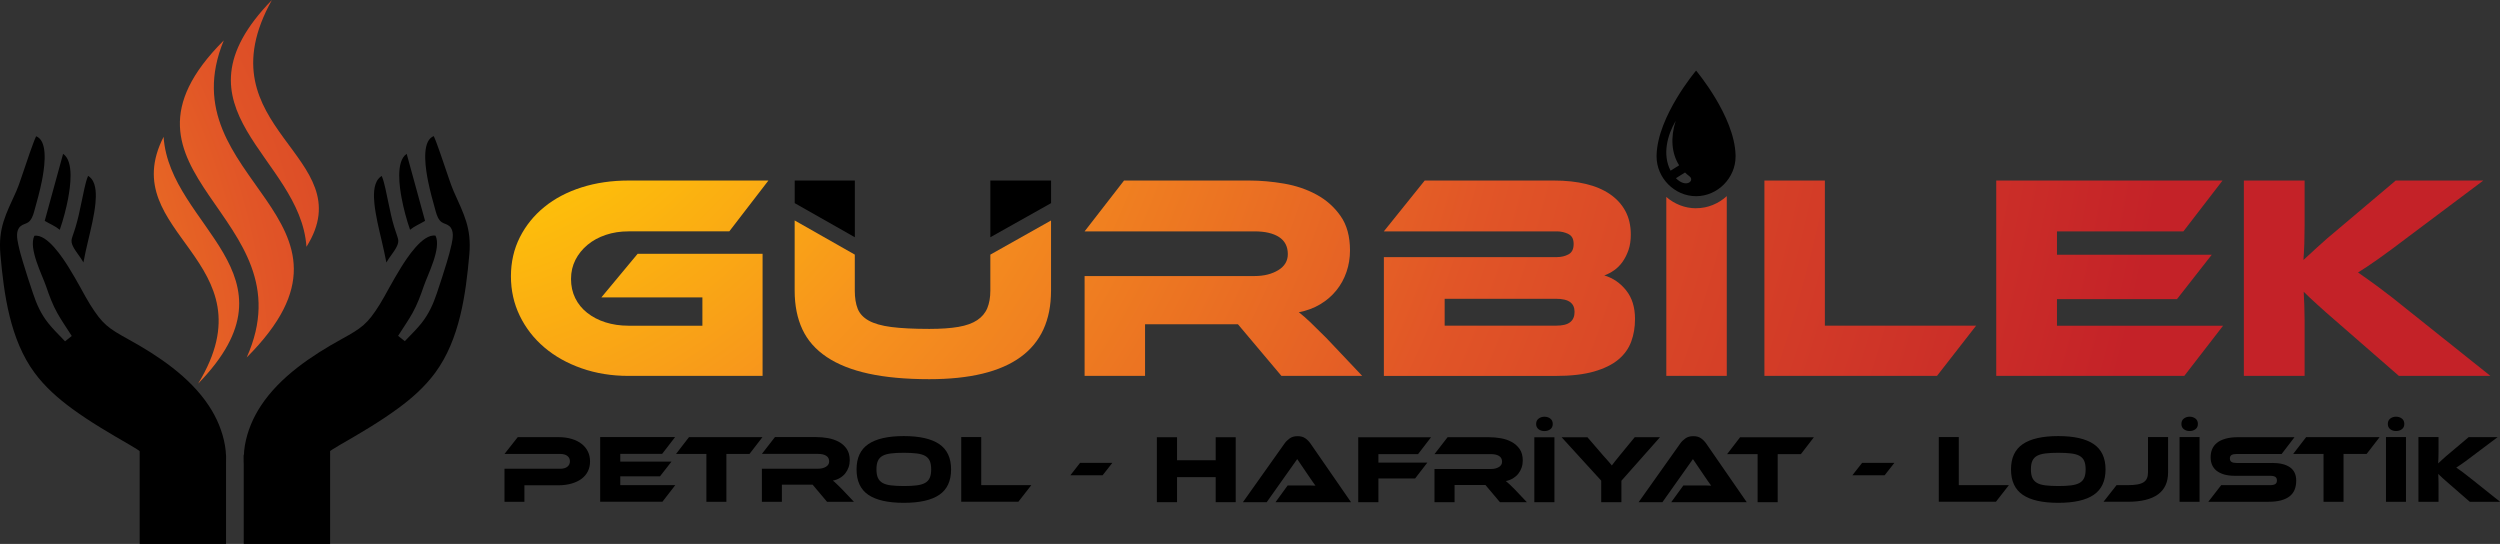 <?xml version="1.0" encoding="UTF-8"?>
<svg id="Layer_1" data-name="Layer 1" xmlns="http://www.w3.org/2000/svg" xmlns:xlink="http://www.w3.org/1999/xlink" viewBox="0 0 540.04 117.5">
  <rect x="0" y="0" width="540.04" height="117.5" fill="#333333" stroke="none"/>
  <defs>
    <style>
      .cls-1 {
        fill: url(#New_Gradient_Swatch_copy_2-11);
      }

      .cls-1, .cls-2, .cls-3, .cls-4, .cls-5, .cls-6, .cls-7, .cls-8, .cls-9, .cls-10, .cls-11, .cls-12, .cls-13 {
        stroke-width: 0px;
      }

      .cls-2 {
        fill: url(#New_Gradient_Swatch_copy_2-10);
      }

      .cls-3 {
        fill: url(#New_Gradient_Swatch_copy_2-6);
      }

      .cls-4 {
        fill: url(#New_Gradient_Swatch_copy_2-4);
      }

      .cls-5 {
        fill: url(#New_Gradient_Swatch_copy_2-5);
      }

      .cls-6 {
        fill: url(#New_Gradient_Swatch_copy_2-7);
      }

      .cls-7 {
        fill: url(#New_Gradient_Swatch_copy_2-8);
      }

      .cls-8 {
        fill: url(#New_Gradient_Swatch_copy_2-9);
      }

      .cls-9 {
        fill: url(#New_Gradient_Swatch_copy_2-2);
      }

      .cls-10 {
        fill: url(#New_Gradient_Swatch_copy_2-3);
      }

      .cls-11 {
        fill: url(#New_Gradient_Swatch_copy_2);
      }

      .cls-13 {
        fill-rule: evenodd;
      }
    </style>
    <radialGradient id="New_Gradient_Swatch_copy_2" data-name="New Gradient Swatch copy 2" cx="-102.47" cy="86.53" fx="-102.47" fy="86.53" r="258.31" gradientUnits="userSpaceOnUse">
      <stop offset="0" stop-color="#fff200"/>
      <stop offset=".14" stop-color="#ffcb05"/>
      <stop offset=".34" stop-color="#f7941d"/>
      <stop offset=".63" stop-color="#e15527"/>
      <stop offset="1" stop-color="#c42228"/>
    </radialGradient>
    <radialGradient id="New_Gradient_Swatch_copy_2-2" data-name="New Gradient Swatch copy 2" cx="-102.47" cy="86.53" fx="-102.47" fy="86.53" r="258.31" xlink:href="#New_Gradient_Swatch_copy_2"/>
    <radialGradient id="New_Gradient_Swatch_copy_2-3" data-name="New Gradient Swatch copy 2" cx="-102.47" cy="86.53" fx="-102.47" fy="86.53" r="258.31" xlink:href="#New_Gradient_Swatch_copy_2"/>
    <radialGradient id="New_Gradient_Swatch_copy_2-4" data-name="New Gradient Swatch copy 2" cx="87.31" cy="-21.23" fx="87.31" fy="-21.23" r="384.36" xlink:href="#New_Gradient_Swatch_copy_2"/>
    <radialGradient id="New_Gradient_Swatch_copy_2-5" data-name="New Gradient Swatch copy 2" cx="87.31" cy="-21.23" fx="87.31" fy="-21.23" r="384.36" xlink:href="#New_Gradient_Swatch_copy_2"/>
    <radialGradient id="New_Gradient_Swatch_copy_2-6" data-name="New Gradient Swatch copy 2" cx="87.31" cy="-21.23" fx="87.31" fy="-21.23" r="384.36" xlink:href="#New_Gradient_Swatch_copy_2"/>
    <radialGradient id="New_Gradient_Swatch_copy_2-7" data-name="New Gradient Swatch copy 2" cx="87.31" cy="-21.23" fx="87.31" fy="-21.23" r="384.36" xlink:href="#New_Gradient_Swatch_copy_2"/>
    <radialGradient id="New_Gradient_Swatch_copy_2-8" data-name="New Gradient Swatch copy 2" cx="87.31" cy="-21.23" fx="87.31" fy="-21.23" r="384.36" xlink:href="#New_Gradient_Swatch_copy_2"/>
    <radialGradient id="New_Gradient_Swatch_copy_2-9" data-name="New Gradient Swatch copy 2" cx="87.31" cy="-21.23" fx="87.31" fy="-21.23" r="384.36" xlink:href="#New_Gradient_Swatch_copy_2"/>
    <radialGradient id="New_Gradient_Swatch_copy_2-10" data-name="New Gradient Swatch copy 2" cx="87.31" cy="-21.23" fx="87.31" fy="-21.23" r="384.36" xlink:href="#New_Gradient_Swatch_copy_2"/>
    <radialGradient id="New_Gradient_Swatch_copy_2-11" data-name="New Gradient Swatch copy 2" cx="87.31" cy="-21.23" fx="87.31" fy="-21.23" r="384.36" xlink:href="#New_Gradient_Swatch_copy_2"/>
  </defs>
  <g>
    <g>
      <path class="cls-13" d="m83.46,56.68c-.29-1.56-.65-3.1-1-4.63-.62-2.65-1.32-5.45-1.59-8.15-.16-1.61-.22-3.94.87-5.27.21-.26.45-.46.72-.63.37.87.64,2.05.8,2.76.43,1.89.77,3.79,1.21,5.68.2.87.42,1.73.68,2.58.2.66.43,1.29.64,1.94.11.33.24.72.25,1.07.02.56-.28,1.15-.54,1.62-.41.74-1.02,1.46-1.49,2.18-.21.32-.35.58-.54.87h0Zm-24.88,59.36c2.47-9.12,6.39-15.06,14.88-19.95,4.22-2.43,8.54-4.95,12.47-7.83,3.04-2.22,5.84-4.7,8.08-7.74,5.28-7.17,6.61-16.9,7.37-25.53.51-5.75-1.17-8.69-3.39-13.69-.37-.84-.68-1.75-.98-2.61-.42-1.2-.82-2.4-1.23-3.61-.46-1.36-.93-2.72-1.43-4.07-.12-.32-.4-1.07-.65-1.61-.26.1-.49.24-.7.44-1.89,1.76-.98,7.03-.54,9.25.45,2.24,1.06,4.44,1.68,6.64.21.76.58,1.8,1.28,2.27.52.35,1.1.39,1.62.82,1.12.93.77,2.73.51,3.96-.29,1.36-.68,2.72-1.08,4.04-.66,2.2-1.38,4.38-2.11,6.55-.8,2.38-1.75,4.47-3.32,6.45-.9,1.13-1.94,2.17-2.95,3.21l-.64.67-1.45-1.15.5-.78c.87-1.36,1.8-2.71,2.59-4.12,1.03-1.84,1.76-3.81,2.44-5.8.87-2.56,3.86-8.22,2.55-10.94-2.8-.5-6.29,5.01-7.43,6.83-.91,1.46-1.76,2.97-2.6,4.47-.66,1.18-1.31,2.41-2.02,3.55-2.67,4.27-3.88,5.09-8.25,7.5-6.45,3.55-13.27,8.11-17.4,14.36-1.73,2.62-2.94,5.48-3.48,8.58-.53,3.07-.09,6.57.69,9.57.82,3.16,2.57,7.57,5.01,10.24h0Zm29.99-66.4c.97-.8,2.11-1.24,3.25-1.93l-3.97-14.48c-2.44,1.62-1.5,7.43-1.09,9.58.42,2.24,1.05,4.61,1.82,6.82Z"/>
      <path class="cls-13" d="m18.02,56.68c-.19-.29-.33-.55-.54-.87-.47-.72-1.07-1.45-1.49-2.18-.26-.47-.57-1.06-.54-1.62.01-.35.14-.74.25-1.07.22-.65.45-1.28.64-1.94.26-.85.47-1.71.68-2.58.44-1.89.78-3.79,1.21-5.68.16-.71.43-1.89.8-2.76.27.17.51.38.72.63,1.09,1.33,1.02,3.66.87,5.27-.26,2.71-.97,5.5-1.59,8.15-.36,1.53-.72,3.08-1,4.63h0Zm24.88,59.36c2.44-2.67,4.19-7.09,5.01-10.24.78-3,1.23-6.5.69-9.57-.54-3.1-1.75-5.96-3.48-8.58-4.13-6.25-10.95-10.81-17.4-14.36-4.37-2.41-5.57-3.24-8.25-7.5-.72-1.15-1.37-2.37-2.02-3.55-.84-1.51-1.69-3.01-2.6-4.47-1.14-1.82-4.63-7.33-7.43-6.83-1.31,2.72,1.68,8.38,2.55,10.94.68,2,1.4,3.96,2.44,5.8.79,1.41,1.72,2.76,2.59,4.12l.5.78-1.45,1.15-.64-.67c-1.01-1.04-2.04-2.08-2.95-3.21-1.58-1.97-2.53-4.06-3.32-6.45-.73-2.17-1.45-4.36-2.11-6.55-.4-1.32-.8-2.68-1.08-4.04-.26-1.24-.62-3.03.51-3.96.52-.43,1.1-.48,1.62-.82.7-.47,1.07-1.5,1.28-2.27.62-2.2,1.23-4.4,1.68-6.64.44-2.22,1.35-7.48-.54-9.25-.21-.2-.45-.34-.7-.44-.25.54-.53,1.29-.65,1.61-.51,1.34-.97,2.71-1.43,4.07-.41,1.2-.81,2.41-1.23,3.61-.3.87-.61,1.78-.98,2.61C1.26,46.31-.42,49.24.09,54.99c.76,8.63,2.09,18.37,7.37,25.53,2.24,3.04,5.05,5.51,8.08,7.74,3.93,2.88,8.25,5.39,12.47,7.83,8.48,4.89,12.41,10.83,14.88,19.95h0ZM14.72,42.81c.41-2.15,1.35-7.96-1.09-9.58l-3.97,14.48c1.14.68,2.28,1.12,3.25,1.93.77-2.22,1.39-4.58,1.82-6.82Z"/>
    </g>
    <g>
      <path class="cls-11" d="m53.29,77.22c30.14-30.14-17.47-38.14-4.95-68.49-28.89,28.89,18.76,37.65,4.95,68.49Z"/>
      <path class="cls-9" d="m66.2,53.31c12.38-19.66-23.06-25.34-7.46-53.31-23.13,23.75,6.15,33.76,7.46,53.31Z"/>
      <path class="cls-10" d="m35.34,29.56c-10.74,20.99,23.71,26.66,7.46,53.31,23.13-23.75-6.15-33.76-7.46-53.31Z"/>
    </g>
    <polygon class="cls-13" points="48.83 117.5 30.17 117.5 30.17 91.95 48.83 98.24 48.83 117.5"/>
    <polygon class="cls-13" points="52.65 117.5 71.31 117.5 71.31 91.95 52.65 98.24 52.65 117.5"/>
  </g>
  <g>
    <g>
      <path class="cls-4" d="m137.73,54.83h27v26.37h-28.95c-3.66,0-7.04-.55-10.15-1.64-3.11-1.09-5.79-2.6-8.04-4.51-2.25-1.91-4.02-4.18-5.3-6.81-1.28-2.63-1.92-5.48-1.92-8.55s.64-5.88,1.92-8.42c1.28-2.54,3.05-4.73,5.3-6.56,2.25-1.83,4.93-3.24,8.04-4.23,3.11-.99,6.5-1.48,10.15-1.48h30.21l-8.45,10.98h-21.76c-1.77,0-3.41.25-4.92.76-1.51.51-2.83,1.22-3.94,2.15-1.11.92-1.99,2.01-2.62,3.25-.63,1.24-.95,2.62-.95,4.13s.3,2.89.91,4.13c.61,1.24,1.47,2.3,2.59,3.18,1.11.88,2.43,1.57,3.94,2.05,1.51.48,3.17.73,4.98.73h15.96v-6.12h-21.82l7.82-9.4Z"/>
      <path class="cls-5" d="m294.28,81.2h-17.47l-9.4-11.16h-20.06v11.16h-13.06v-21.57h36.71c2.02,0,3.72-.42,5.11-1.26,1.39-.84,2.08-2,2.08-3.47,0-1.64-.63-2.87-1.89-3.69-1.26-.82-3.03-1.23-5.3-1.23h-36.71l8.52-10.98h27.12c2.4,0,4.88.22,7.44.66,2.56.44,4.9,1.23,7,2.37,2.1,1.14,3.84,2.67,5.2,4.61,1.37,1.93,2.05,4.42,2.05,7.44,0,1.64-.25,3.2-.76,4.67-.5,1.47-1.23,2.8-2.18,3.97-.95,1.18-2.1,2.18-3.47,3-1.37.82-2.91,1.4-4.64,1.73.71.55,1.51,1.24,2.4,2.08.88.84,2.06,2,3.53,3.47l7.76,8.2Z"/>
      <path class="cls-3" d="m346.57,59.5c1.85.55,3.42,1.62,4.7,3.22,1.28,1.6,1.92,3.66,1.92,6.18,0,1.77-.27,3.4-.82,4.89-.55,1.49-1.47,2.79-2.78,3.88-1.3,1.09-3.06,1.95-5.27,2.59-2.21.63-4.97.95-8.29.95h-37.09v-25.67h37.34c.97,0,1.82-.2,2.55-.6.74-.4,1.1-1.14,1.1-2.24s-.38-1.77-1.14-2.15c-.76-.38-1.6-.57-2.52-.57h-37.34l8.83-10.98h27.94c2.52,0,4.8.24,6.84.73,2.04.48,3.78,1.22,5.23,2.21,1.45.99,2.56,2.21,3.34,3.66.78,1.45,1.17,3.14,1.17,5.08,0,1.26-.17,2.38-.5,3.34-.34.97-.77,1.82-1.29,2.55-.53.74-1.14,1.35-1.83,1.83-.69.48-1.4.85-2.11,1.1Zm-34.5,5.05v5.8h24.03c1.43,0,2.46-.25,3.09-.76.63-.5.94-1.24.94-2.21s-.31-1.63-.94-2.11c-.63-.48-1.66-.73-3.09-.73h-24.03Z"/>
      <path class="cls-6" d="m426.87,70.35l-8.45,10.85h-37.28v-42.2h13.06v31.35h32.67Z"/>
      <path class="cls-7" d="m480.23,70.35l-8.39,10.85h-40.62v-42.2h48.88l-8.45,10.98h-27.31v5.05h33.43l-7.51,9.59h-25.92v5.74h35.89Z"/>
      <path class="cls-8" d="m537.94,81.2h-19.74l-12.74-11.1c-2.19-1.89-3.86-3.36-5.01-4.42-1.16-1.05-2.09-1.93-2.81-2.65.04.97.08,1.97.13,3,.04,1.03.06,2.05.06,3.06v12.11h-13.12v-42.2h13.12v9.78c0,1.3-.02,2.59-.06,3.85-.04,1.26-.11,2.44-.19,3.53.84-.76,1.86-1.69,3.06-2.81,1.2-1.11,2.76-2.47,4.7-4.07l12.17-10.28h18.92l-16.15,12.11c-1.39,1.05-2.62,1.98-3.69,2.77-1.07.8-2.03,1.49-2.87,2.08-.84.59-1.61,1.11-2.3,1.58-.69.46-1.38.9-2.05,1.32,1.22.84,2.69,1.89,4.41,3.15,1.72,1.26,3.95,3.01,6.69,5.23l17.47,13.94Z"/>
    </g>
    <g>
      <path class="cls-12" d="m127.46,99.67c0,.78-.15,1.49-.46,2.12-.31.63-.75,1.17-1.35,1.62-.59.45-1.31.79-2.16,1.04-.85.25-1.82.38-2.9.38h-7.31v3.57h-4.3v-7.14h12.02c.67,0,1.19-.15,1.56-.44.37-.29.55-.68.55-1.17s-.18-.87-.55-1.16c-.37-.29-.89-.43-1.56-.43h-12.02l2.86-3.63h8.77c1.09,0,2.05.13,2.9.39.85.26,1.57.62,2.15,1.08.58.46,1.03,1.01,1.34,1.65.31.64.46,1.35.46,2.13Z"/>
      <path class="cls-12" d="m145.87,104.8l-2.78,3.59h-13.44v-13.97h16.18l-2.8,3.63h-9.04v1.67h11.06l-2.48,3.17h-8.58v1.9h11.88Z"/>
      <path class="cls-12" d="m164.7,94.43l-2.8,3.63h-4.99v10.33h-4.32v-10.33h-6.56l2.8-3.63h15.87Z"/>
      <path class="cls-12" d="m184.43,108.39h-5.78l-3.11-3.69h-6.64v3.69h-4.32v-7.14h12.15c.67,0,1.23-.14,1.69-.42.46-.28.69-.66.69-1.15,0-.54-.21-.95-.63-1.22-.42-.27-1-.41-1.75-.41h-12.15l2.82-3.63h8.98c.79,0,1.61.07,2.46.22.85.15,1.62.41,2.32.78s1.27.88,1.72,1.52c.45.64.68,1.46.68,2.46,0,.54-.08,1.06-.25,1.54-.17.49-.41.93-.72,1.32-.31.39-.7.72-1.15.99-.45.27-.96.46-1.53.57.24.18.5.41.79.69.29.28.68.66,1.17,1.15l2.57,2.71Z"/>
      <path class="cls-12" d="m195.24,94.2c3.4,0,5.95.58,7.65,1.73,1.7,1.16,2.56,2.98,2.56,5.47s-.85,4.34-2.55,5.49c-1.7,1.16-4.25,1.73-7.66,1.73s-5.98-.58-7.67-1.73c-1.69-1.15-2.54-2.99-2.54-5.49s.85-4.31,2.55-5.47c1.7-1.15,4.25-1.73,7.66-1.73Zm0,10.79c1.09,0,2-.04,2.76-.14.75-.09,1.36-.27,1.83-.53.47-.26.8-.63,1.01-1.1.21-.47.31-1.08.31-1.83s-.1-1.36-.31-1.83c-.21-.47-.55-.83-1.01-1.09-.47-.26-1.08-.43-1.83-.52-.75-.09-1.67-.14-2.76-.14s-2,.04-2.76.14c-.75.09-1.36.26-1.83.52-.47.26-.8.62-1.01,1.09s-.31,1.08-.31,1.83.1,1.36.31,1.83.55.83,1.01,1.1c.47.27,1.08.44,1.83.53.75.09,1.67.14,2.76.14Z"/>
      <path class="cls-12" d="m222.78,104.8l-2.8,3.59h-12.34v-13.97h4.32v10.38h10.81Z"/>
      <path class="cls-12" d="m240.29,99.98l-2.11,2.69h-6.97l2.11-2.69h6.97Z"/>
      <path class="cls-12" d="m409.22,99.98l-2.11,2.69h-6.97l2.11-2.69h6.97Z"/>
      <path class="cls-12" d="m433.95,104.8l-2.8,3.59h-12.34v-13.97h4.32v10.38h10.81Z"/>
      <path class="cls-12" d="m444.62,94.2c3.4,0,5.95.58,7.65,1.73,1.7,1.16,2.56,2.98,2.56,5.47s-.85,4.34-2.55,5.49c-1.7,1.16-4.25,1.73-7.66,1.73s-5.98-.58-7.67-1.73c-1.69-1.15-2.54-2.99-2.54-5.49s.85-4.31,2.55-5.47c1.7-1.15,4.25-1.73,7.66-1.73Zm0,10.79c1.09,0,2-.04,2.76-.14.75-.09,1.36-.27,1.83-.53.47-.26.8-.63,1.01-1.1.21-.47.31-1.08.31-1.83s-.1-1.36-.31-1.83c-.21-.47-.55-.83-1.01-1.09-.47-.26-1.08-.43-1.83-.52-.75-.09-1.67-.14-2.76-.14s-2,.04-2.76.14c-.75.09-1.36.26-1.83.52-.47.26-.8.62-1.01,1.09-.21.47-.31,1.08-.31,1.83s.1,1.36.31,1.83c.21.47.55.83,1.01,1.1.47.27,1.08.44,1.83.53.75.09,1.67.14,2.76.14Z"/>
      <path class="cls-12" d="m459.61,104.8c.82,0,1.51-.05,2.08-.15s1.02-.26,1.36-.48c.34-.22.58-.51.73-.86.15-.35.22-.77.22-1.27v-7.62h4.34v7.62c0,4.23-2.91,6.35-8.73,6.35h-5.22l2.82-3.59h2.4Z"/>
      <path class="cls-12" d="m475.14,108.39h-4.32v-13.97h4.32v13.97Zm-3.92-16.81c0-.5.17-.89.52-1.16.35-.27.77-.41,1.25-.41s.92.14,1.27.41c.35.27.52.66.52,1.16s-.17.86-.52,1.13c-.35.27-.77.4-1.27.4s-.9-.13-1.25-.4c-.35-.26-.52-.64-.52-1.13Z"/>
      <path class="cls-12" d="m490.78,100c1.71,0,3.01.32,3.9.95.89.63,1.34,1.59,1.34,2.87,0,.71-.11,1.35-.33,1.92-.22.57-.58,1.05-1.06,1.44s-1.11.69-1.87.9c-.76.21-1.67.31-2.72.31h-13.01l2.78-3.59h10.56c.51,0,.89-.08,1.13-.24.24-.16.35-.42.35-.78s-.12-.62-.35-.77c-.24-.15-.61-.23-1.13-.23h-7.6c-.9,0-1.68-.1-2.34-.29-.65-.2-1.2-.47-1.63-.81-.43-.35-.75-.77-.96-1.26-.21-.49-.31-1.04-.31-1.64,0-.65.11-1.25.34-1.78.23-.54.58-.99,1.07-1.37.48-.38,1.1-.67,1.86-.88.76-.21,1.67-.31,2.72-.31h12.13l-2.78,3.63h-9.69c-.5,0-.87.07-1.12.21-.24.14-.37.39-.37.75s.12.62.37.76c.24.15.62.22,1.12.22h7.6Z"/>
      <path class="cls-12" d="m514.03,94.43l-2.8,3.63h-4.99v10.33h-4.32v-10.33h-6.56l2.8-3.63h15.87Z"/>
      <path class="cls-12" d="m519.73,108.39h-4.32v-13.97h4.32v13.97Zm-3.92-16.81c0-.5.17-.89.52-1.16.35-.27.77-.41,1.25-.41s.92.14,1.27.41c.35.27.52.66.52,1.16s-.17.86-.52,1.13c-.35.27-.77.4-1.27.4s-.9-.13-1.25-.4c-.35-.26-.52-.64-.52-1.13Z"/>
      <path class="cls-12" d="m540.04,108.39h-6.53l-4.22-3.67c-.72-.63-1.28-1.11-1.66-1.46-.38-.35-.69-.64-.93-.88.01.32.03.65.04.99.01.34.02.68.02,1.01v4.01h-4.34v-13.97h4.34v3.24c0,.43,0,.86-.02,1.27-.01.42-.03.81-.06,1.17.28-.25.62-.56,1.01-.93.4-.37.91-.82,1.56-1.35l4.03-3.4h6.26l-5.34,4.01c-.46.35-.87.65-1.22.92-.35.27-.67.49-.95.69-.28.2-.53.37-.76.52-.23.15-.46.3-.68.44.4.28.89.63,1.46,1.04.57.42,1.31,1,2.21,1.73l5.78,4.61Z"/>
    </g>
    <path class="cls-2" d="m366.38,44.99h0c-2.45,0-4.7-.94-6.43-2.44v38.64h13.06v-38.82c-1.76,1.6-4.08,2.61-6.62,2.61Z"/>
    <path class="cls-12" d="m374.91,33.49c-.23-8.42-8.53-18.24-8.53-18.24,0,0-8.3,9.81-8.53,18.24,0,.09,0,.33,0,.35,0,4.53,3.82,8.54,8.53,8.54h0c4.71,0,8.53-4,8.53-8.54,0-.03,0-.26,0-.35Zm-12.94-7.36c-1.15,3.6-.89,7,.75,9.58l-1.85,1.16c-1.82-3.51-.69-7.68,1.09-10.74Zm.06,12.36l1.96-1.23c.25.25.52.48.81.7.07.05.22.18.24.2,1,.9-.81,2.56-3.02.33Z"/>
    <g>
      <path class="cls-1" d="m213.93,54.99v7.79c0,1.47-.22,2.73-.66,3.79-.44,1.05-1.17,1.91-2.18,2.59-1.01.67-2.36,1.16-4.04,1.45-1.68.29-3.78.44-6.31.44-3.36,0-6.1-.14-8.2-.41-2.1-.27-3.73-.74-4.89-1.39-1.16-.65-1.95-1.5-2.37-2.55-.42-1.05-.63-2.35-.63-3.91v-7.79l-12.99-7.38v15.17c0,3.2.56,5.98,1.67,8.36,1.11,2.38,2.86,4.36,5.24,5.96,2.38,1.6,5.39,2.8,9.05,3.6,3.66.8,8.03,1.2,13.12,1.2,17.53,0,26.3-6.37,26.3-19.11v-15.17l-13.12,7.38Z"/>
      <polygon class="cls-12" points="227.05 43.88 227.05 39 213.93 39 213.93 51.25 227.05 43.88"/>
      <polygon class="cls-12" points="184.66 51.25 184.66 39 171.67 39 171.67 43.88 184.66 51.25"/>
    </g>
  </g>
  <g>
    <path class="cls-12" d="m266.93,108.48h-4.32v-5.41h-8.35v5.41h-4.36v-14.03h4.36v4.97h8.35v-4.97h4.32v14.03Z"/>
    <path class="cls-12" d="m275.53,108.48l2.62-3.61h4.83c.45,0,.85.02,1.18.04-.2-.25-.42-.57-.68-.95-.26-.38-.51-.74-.74-1.08l-2.52-3.71-6.59,9.31h-5.14l9-12.69c.29-.41.66-.77,1.11-1.09.45-.32,1.01-.48,1.7-.48s1.21.15,1.65.45c.44.3.81.68,1.12,1.12l8.77,12.69h-16.32Z"/>
    <path class="cls-12" d="m309.13,94.45l-2.81,3.65h-8.56v1.83h10.57l-2.64,3.42h-7.93v5.14h-4.36v-14.03h15.73Z"/>
    <path class="cls-12" d="m329.82,108.48h-5.81l-3.13-3.71h-6.67v3.71h-4.34v-7.17h12.21c.67,0,1.24-.14,1.7-.42.46-.28.69-.66.69-1.15,0-.55-.21-.95-.63-1.23-.42-.27-1.01-.41-1.76-.41h-12.21l2.83-3.65h9.02c.8,0,1.62.07,2.48.22s1.63.41,2.33.79c.7.38,1.28.89,1.73,1.53.45.64.68,1.47.68,2.48,0,.55-.08,1.06-.25,1.55-.17.49-.41.93-.72,1.32-.31.39-.7.72-1.15,1-.45.27-.97.47-1.54.58.24.18.5.41.8.69.29.28.68.66,1.17,1.15l2.58,2.73Z"/>
    <path class="cls-12" d="m335.78,108.48h-4.34v-14.03h4.34v14.03Zm-3.95-16.89c0-.5.18-.89.53-1.16.35-.27.77-.41,1.26-.41s.93.13,1.28.41c.35.27.52.66.52,1.16s-.18.87-.52,1.13c-.35.26-.78.4-1.28.4s-.91-.13-1.26-.4c-.35-.27-.53-.64-.53-1.13Z"/>
    <path class="cls-12" d="m358.58,94.45l-8.33,9.4v4.64h-4.36v-4.66l-8.56-9.38h5.58l3.36,3.9c.11.13.26.29.44.49.18.2.37.42.57.64.19.23.38.43.54.63.17.2.29.34.36.44.14-.19.34-.46.61-.8.26-.33.65-.81,1.15-1.43l3.19-3.88h5.45Z"/>
    <path class="cls-12" d="m361.01,108.48l2.62-3.61h4.83c.45,0,.85.02,1.18.04-.2-.25-.42-.57-.68-.95-.26-.38-.51-.74-.74-1.08l-2.52-3.71-6.59,9.31h-5.14l9-12.69c.29-.41.66-.77,1.11-1.09.45-.32,1.01-.48,1.7-.48s1.21.15,1.65.45c.44.3.81.68,1.12,1.12l8.77,12.69h-16.32Z"/>
    <path class="cls-12" d="m391.83,94.45l-2.81,3.65h-5.01v10.38h-4.34v-10.38h-6.59l2.81-3.65h15.94Z"/>
  </g>
</svg>